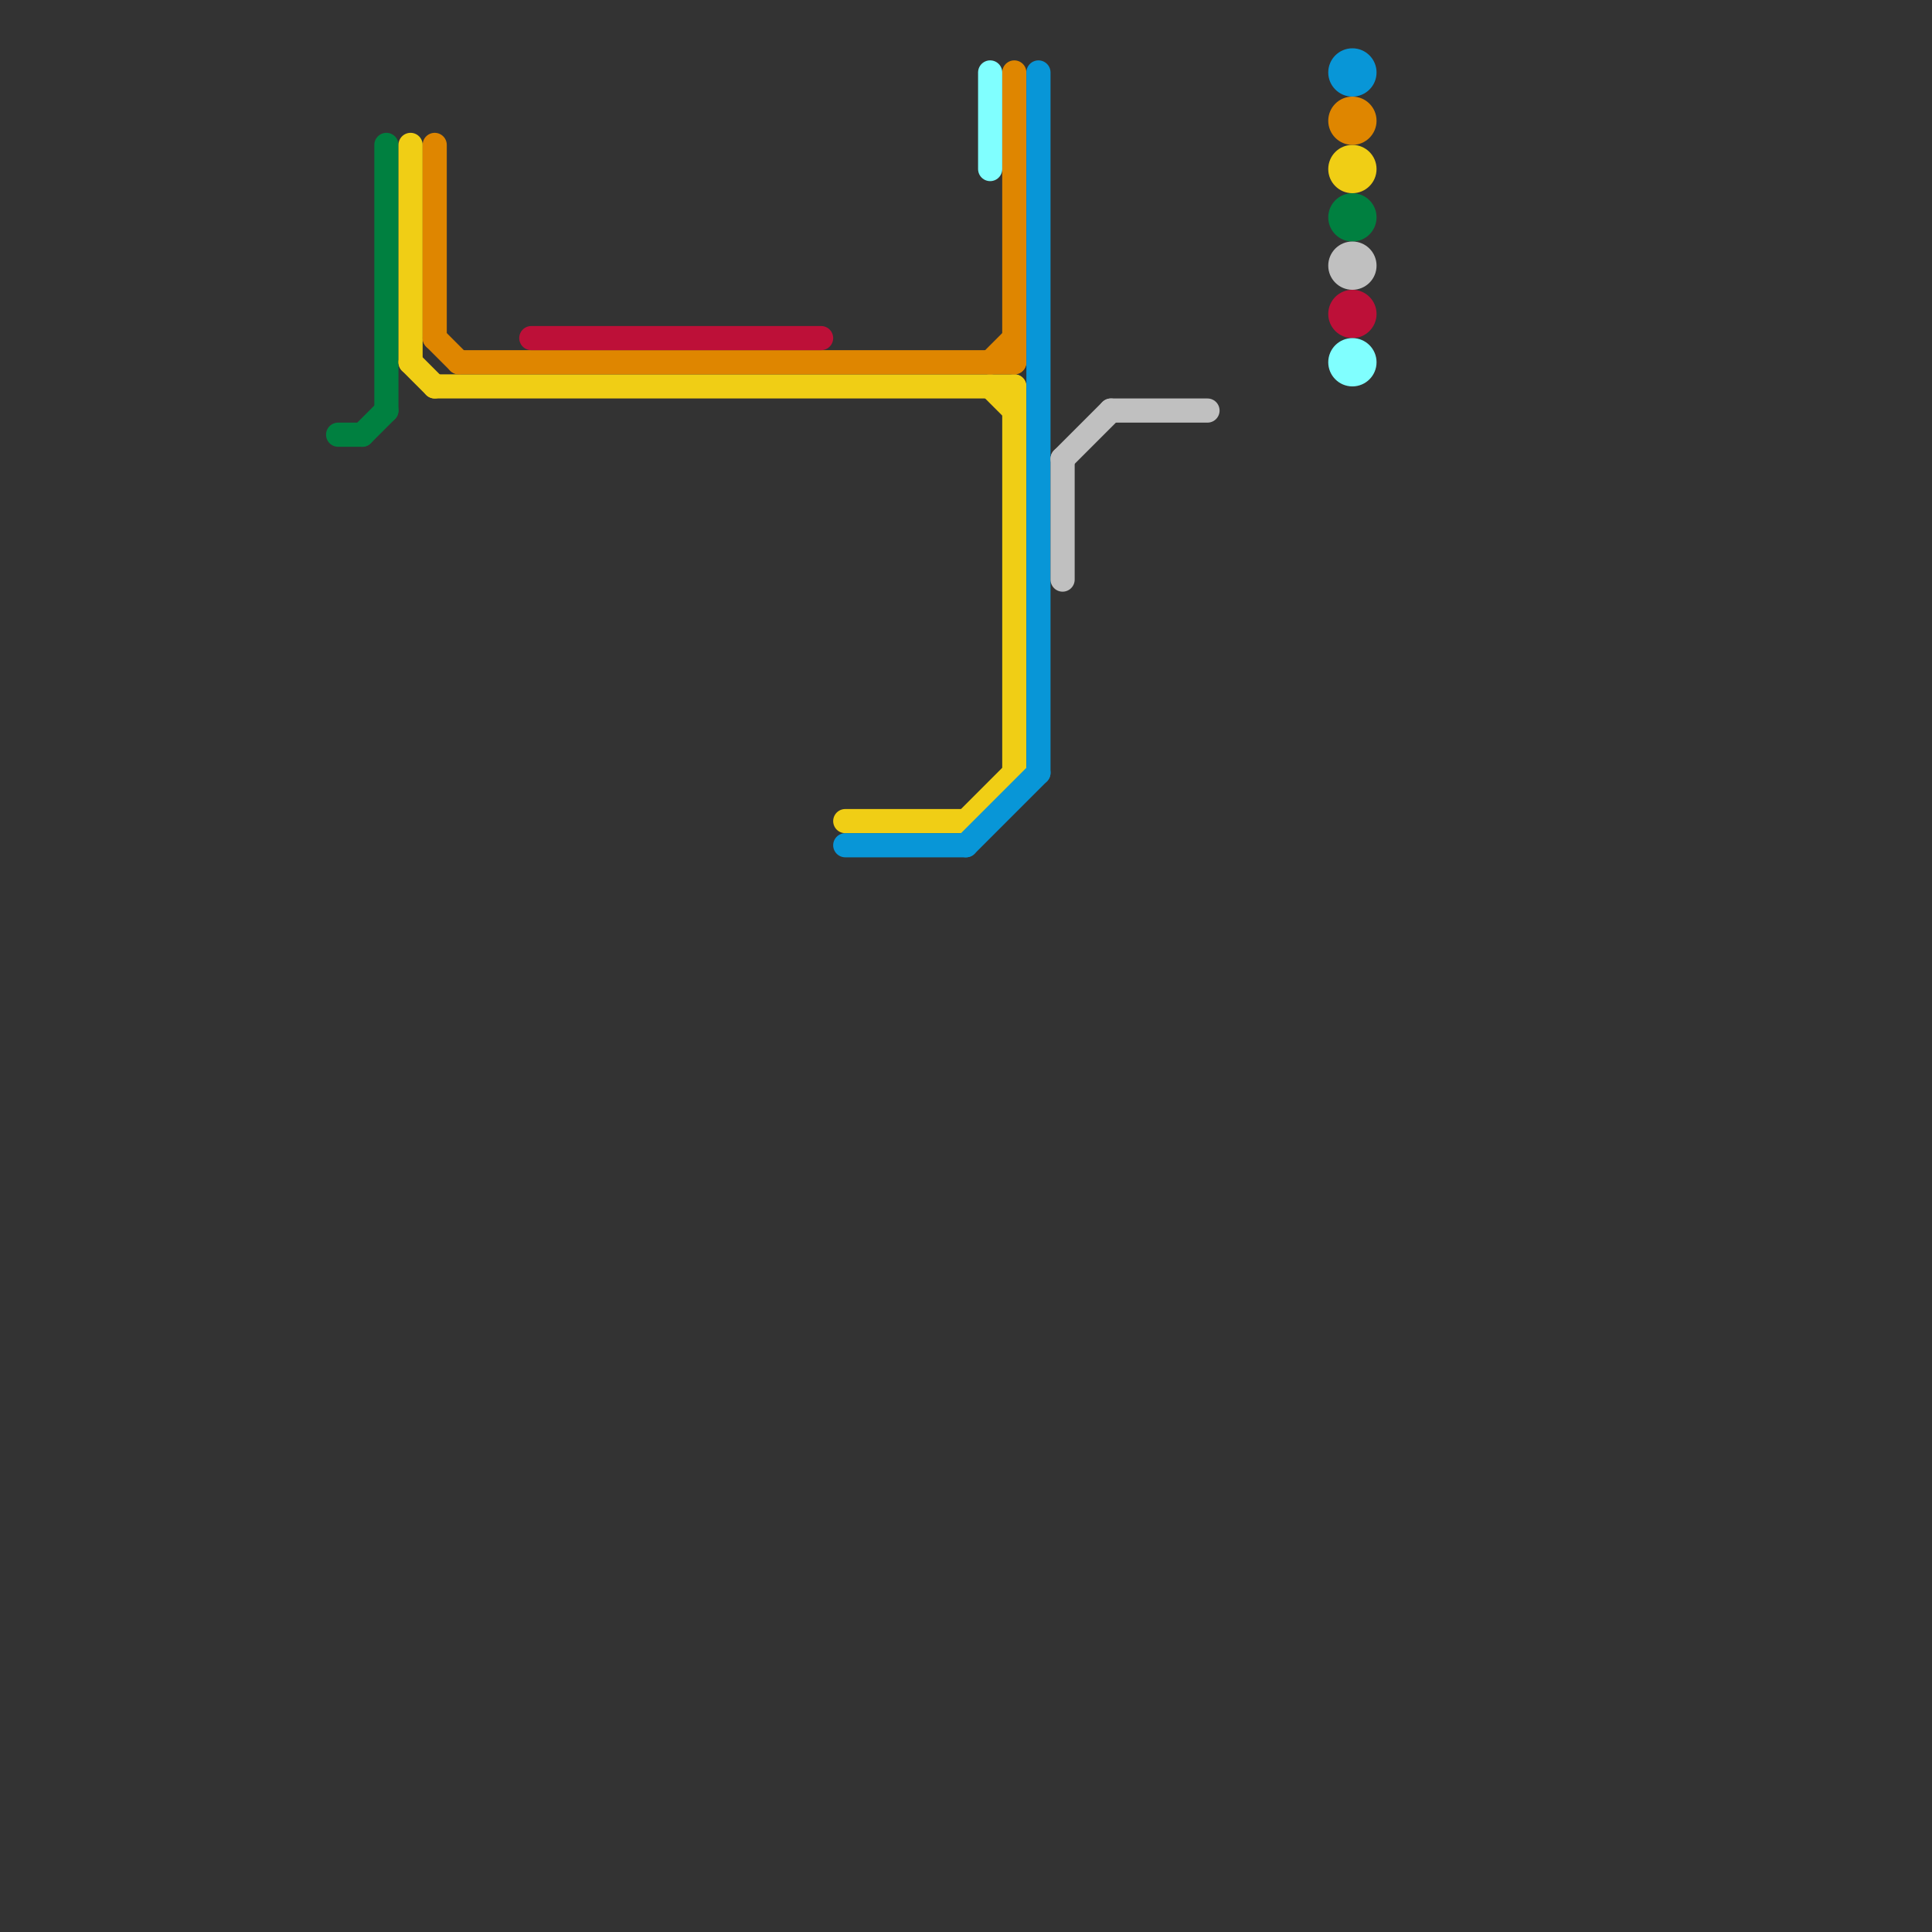 
<svg version="1.1" xmlns="http://www.w3.org/2000/svg" viewBox="0 0 80 80">
<rect x="0" y="0" width="80" height="80" fill="#333333" stroke="none"/>
<style>text { font: 1px Helvetica; font-weight: 600; white-space: pre; dominant-baseline: central; } line { stroke-width: 1; fill: none; stroke-linecap: round; stroke-linejoin: round; } .c0 { stroke: #008040 } .c1 { stroke: #f0ce15 } .c2 { stroke: #df8600 } .c3 { stroke: #bd1038 } .c4 { stroke: #0896d7 } .c5 { stroke: #80ffff } .c6 { stroke: #c0c0c0 }</style><defs><g id="wm-xf"><circle r="1.2" fill="#000"/><circle r="0.9" fill="#fff"/><circle r="0.6" fill="#000"/><circle r="0.3" fill="#fff"/></g><g id="wm"><circle r="0.6" fill="#000"/><circle r="0.3" fill="#fff"/></g></defs><line class="c0" x1="14" y1="18" x2="15" y2="18"/><line class="c0" x1="15" y1="18" x2="16" y2="17"/><line class="c0" x1="16" y1="6" x2="16" y2="17"/><circle cx="56" cy="9" r="1" fill="#008040" /><line class="c1" x1="35" y1="34" x2="40" y2="34"/><line class="c1" x1="17" y1="15" x2="18" y2="16"/><line class="c1" x1="17" y1="6" x2="17" y2="15"/><line class="c1" x1="40" y1="34" x2="42" y2="32"/><line class="c1" x1="41" y1="16" x2="42" y2="17"/><line class="c1" x1="42" y1="16" x2="42" y2="32"/><line class="c1" x1="18" y1="16" x2="42" y2="16"/><circle cx="56" cy="7" r="1" fill="#f0ce15" /><line class="c2" x1="18" y1="14" x2="19" y2="15"/><line class="c2" x1="18" y1="6" x2="18" y2="14"/><line class="c2" x1="19" y1="15" x2="42" y2="15"/><line class="c2" x1="42" y1="3" x2="42" y2="15"/><line class="c2" x1="41" y1="15" x2="42" y2="14"/><circle cx="56" cy="5" r="1" fill="#df8600" /><line class="c3" x1="22" y1="14" x2="34" y2="14"/><circle cx="56" cy="13" r="1" fill="#bd1038" /><line class="c4" x1="43" y1="3" x2="43" y2="32"/><line class="c4" x1="35" y1="35" x2="40" y2="35"/><line class="c4" x1="40" y1="35" x2="43" y2="32"/><circle cx="56" cy="3" r="1" fill="#0896d7" /><line class="c5" x1="41" y1="3" x2="41" y2="7"/><circle cx="56" cy="15" r="1" fill="#80ffff" /><line class="c6" x1="44" y1="19" x2="46" y2="17"/><line class="c6" x1="44" y1="19" x2="44" y2="24"/><line class="c6" x1="46" y1="17" x2="50" y2="17"/><circle cx="56" cy="11" r="1" fill="#c0c0c0" />
</svg>

